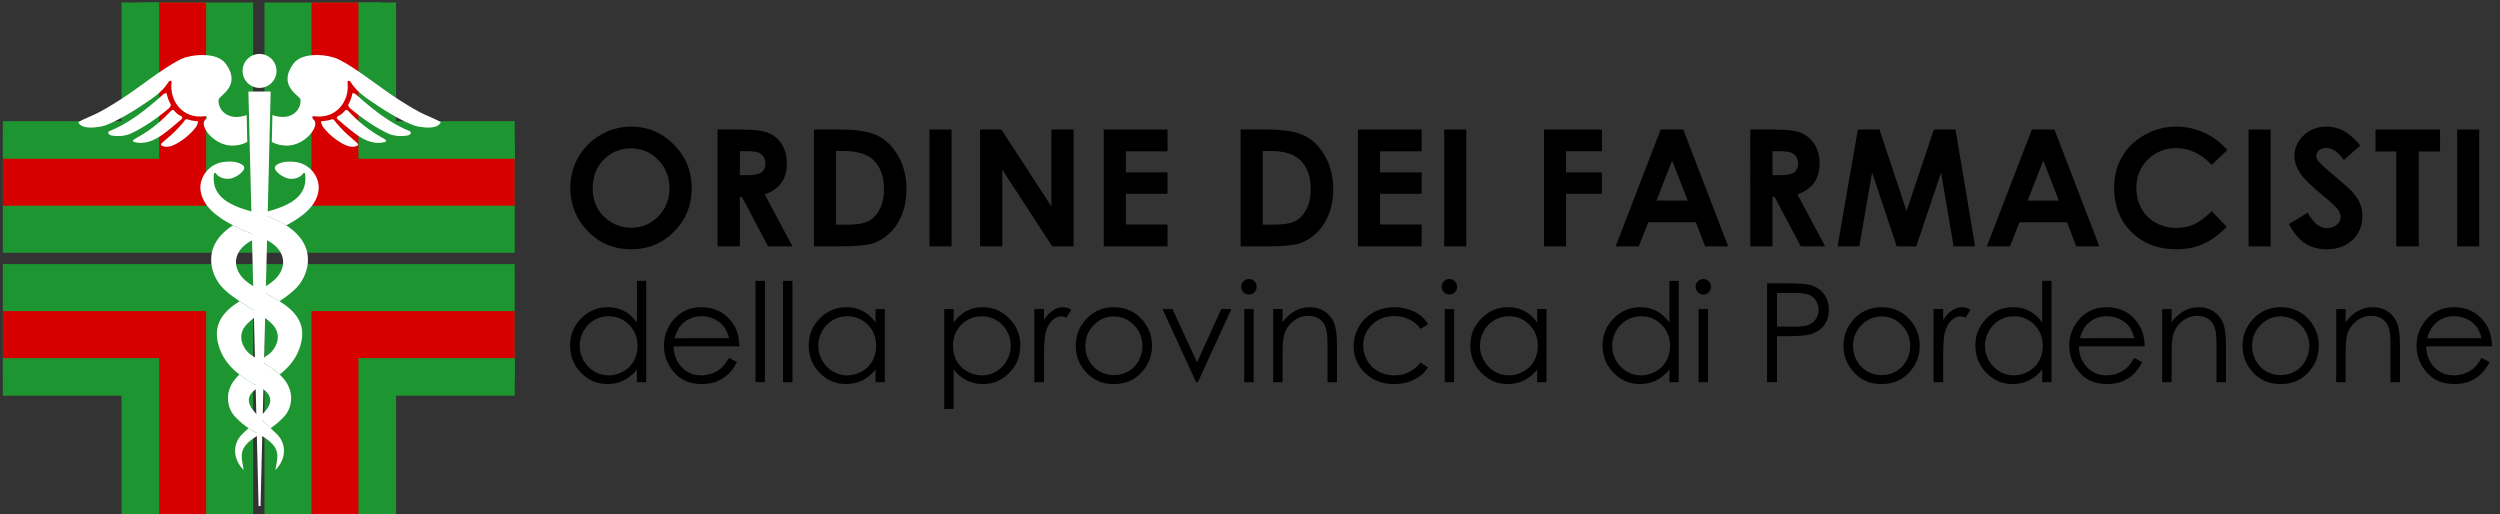 <?xml version="1.0" encoding="utf-8"?>
<!-- Generator: Adobe Illustrator 15.1.0, SVG Export Plug-In . SVG Version: 6.00 Build 0)  -->
<!DOCTYPE svg PUBLIC "-//W3C//DTD SVG 1.1//EN" "http://www.w3.org/Graphics/SVG/1.1/DTD/svg11.dtd">
<svg version="1.1" id="Livello_1" xmlns="http://www.w3.org/2000/svg" xmlns:xlink="http://www.w3.org/1999/xlink" x="0px" y="0px"
	 width="300.75px" height="61.875px" viewBox="0 0 300.75 61.875" enable-background="new 0 0 300.75 61.875" xml:space="preserve">
<rect x="0" y="0" width="300.75" height="61.875" fill="#333333" stroke="none"/>
<g>
	<path d="M75.938,15.232c1.988,0,3.697,0.72,5.127,2.159c1.431,1.439,2.146,3.193,2.146,5.262c0,2.051-0.706,3.786-2.117,5.206
		c-1.411,1.42-3.124,2.13-5.137,2.13c-2.109,0-3.861-0.729-5.256-2.188c-1.395-1.459-2.093-3.19-2.093-5.195
		c0-1.344,0.325-2.579,0.975-3.706s1.543-2.021,2.681-2.679C73.4,15.562,74.625,15.232,75.938,15.232z M75.91,17.849
		c-1.301,0-2.394,0.452-3.28,1.356c-0.886,0.904-1.329,2.054-1.329,3.447c0,1.554,0.558,2.783,1.673,3.688
		c0.867,0.706,1.861,1.06,2.983,1.06c1.269,0,2.349-0.458,3.241-1.375c0.893-0.917,1.339-2.047,1.339-3.391
		c0-1.337-0.45-2.469-1.348-3.396C78.29,18.313,77.197,17.849,75.91,17.849z"/>
	<path d="M86.326,15.585h2.833c1.551,0,2.657,0.138,3.315,0.416c0.658,0.277,1.188,0.737,1.589,1.38
		c0.4,0.643,0.601,1.404,0.601,2.283c0,0.924-0.221,1.695-0.663,2.316c-0.443,0.621-1.11,1.091-2.001,1.409l3.328,6.246h-2.924
		l-3.159-5.95H89v5.95h-2.674V15.585z M89,21.077h0.838c0.85,0,1.436-0.112,1.756-0.336c0.321-0.224,0.481-0.594,0.481-1.111
		c0-0.307-0.08-0.573-0.238-0.8c-0.159-0.228-0.371-0.39-0.638-0.489c-0.267-0.099-0.756-0.148-1.466-0.148H89V21.077z"/>
	<path d="M97.912,15.585h3.168c2.042,0,3.56,0.253,4.552,0.759c0.993,0.506,1.811,1.329,2.453,2.469
		c0.643,1.14,0.964,2.471,0.964,3.992c0,1.083-0.18,2.077-0.539,2.984c-0.359,0.908-0.855,1.661-1.489,2.259
		c-0.633,0.599-1.318,1.013-2.057,1.242c-0.737,0.229-2.017,0.344-3.836,0.344h-3.216V15.585z M100.566,18.165v8.863h1.241
		c1.223,0,2.109-0.141,2.66-0.421c0.551-0.28,1.001-0.752,1.352-1.415s0.525-1.479,0.525-2.447c0-1.492-0.417-2.649-1.251-3.472
		c-0.752-0.739-1.958-1.108-3.62-1.108H100.566z"/>
	<path d="M111.819,15.585h2.654v14.05h-2.654V15.585z"/>
	<path d="M117.903,15.585h2.565l6.012,9.245v-9.245h2.674v14.05h-2.572l-6.005-9.217v9.217h-2.674V15.585z"/>
	<path d="M132.784,15.585h7.67v2.617h-5.015v2.54h5.015v2.569h-5.015v3.696h5.015v2.627h-7.67V15.585z"/>
	<path d="M149.249,15.585h3.168c2.041,0,3.56,0.253,4.552,0.759c0.993,0.506,1.813,1.329,2.452,2.469
		c0.644,1.14,0.965,2.471,0.965,3.992c0,1.083-0.18,2.077-0.538,2.984c-0.359,0.908-0.855,1.661-1.49,2.259
		c-0.633,0.599-1.316,1.013-2.057,1.242c-0.736,0.229-2.017,0.344-3.836,0.344h-3.216V15.585L149.249,15.585z M151.904,18.165v8.863
		h1.24c1.224,0,2.109-0.141,2.66-0.421c0.551-0.28,1.002-0.752,1.353-1.415c0.352-0.663,0.524-1.479,0.524-2.447
		c0-1.492-0.416-2.649-1.25-3.472c-0.752-0.739-1.959-1.108-3.621-1.108H151.904z"/>
	<path d="M163.355,15.585h7.67v2.617h-5.014v2.54h5.014v2.569h-5.014v3.696h5.014v2.627h-7.67V15.585z"/>
	<path d="M173.738,15.585h2.654v14.05h-2.654V15.585z"/>
	<path d="M185.734,15.585h6.974v2.607h-4.315v2.55h4.315v2.569h-4.315v6.323h-2.654V15.585H185.734z"/>
	<path d="M199.782,15.585h2.713l5.403,14.05h-2.778l-1.101-2.894h-5.731l-1.146,2.894h-2.779L199.782,15.585z M201.154,19.311
		l-1.885,4.823h3.76L201.154,19.311z"/>
	<path d="M210.559,15.585h2.834c1.553,0,2.656,0.138,3.313,0.416c0.657,0.277,1.188,0.737,1.59,1.38
		c0.399,0.643,0.601,1.404,0.601,2.283c0,0.924-0.221,1.695-0.662,2.316c-0.443,0.621-1.109,1.091-2.002,1.409l3.328,6.246h-2.924
		l-3.158-5.95h-0.246v5.95h-2.674V15.585L210.559,15.585z M213.232,21.077h0.838c0.852,0,1.438-0.112,1.757-0.336
		c0.321-0.224,0.481-0.594,0.481-1.111c0-0.307-0.08-0.573-0.238-0.8c-0.159-0.228-0.37-0.39-0.639-0.489
		c-0.268-0.099-0.756-0.148-1.467-0.148h-0.732V21.077z"/>
	<path d="M223.497,15.585h2.604l3.258,9.8l3.285-9.8h2.604l2.356,14.05h-2.586l-1.506-8.873l-2.986,8.873h-2.354l-2.959-8.873
		l-1.543,8.873h-2.606L223.497,15.585z"/>
	<path d="M244.436,15.585h2.713l5.402,14.05h-2.779l-1.101-2.894h-5.731l-1.144,2.894h-2.778L244.436,15.585z M245.809,19.311
		l-1.886,4.823h3.759L245.809,19.311z"/>
	<path d="M267.941,18.054l-1.868,1.783c-1.272-1.345-2.705-2.017-4.296-2.017c-1.342,0-2.473,0.458-3.393,1.376
		s-1.379,2.05-1.379,3.395c0,0.937,0.203,1.769,0.609,2.495s0.982,1.297,1.729,1.712c0.744,0.414,1.57,0.621,2.48,0.621
		c0.775,0,1.484-0.145,2.129-0.436c0.643-0.289,1.349-0.817,2.117-1.582l1.813,1.893c-1.037,1.013-2.02,1.715-2.941,2.106
		c-0.924,0.392-1.978,0.588-3.16,0.588c-2.186,0-3.973-0.692-5.363-2.077c-1.393-1.386-2.088-3.16-2.088-5.325
		c0-1.4,0.316-2.646,0.951-3.734c0.633-1.088,1.541-1.964,2.723-2.627c1.182-0.662,2.453-0.993,3.814-0.993
		c1.158,0,2.273,0.245,3.348,0.734C266.241,16.456,267.165,17.151,267.941,18.054z"/>
	<path d="M270.503,15.585h2.654v14.05h-2.654V15.585z"/>
	<path d="M283.952,17.496l-1.981,1.748c-0.695-0.968-1.402-1.452-2.123-1.452c-0.353,0-0.64,0.094-0.861,0.282
		c-0.223,0.188-0.334,0.399-0.334,0.635s0.078,0.459,0.238,0.669c0.217,0.28,0.871,0.882,1.961,1.805
		c1.021,0.854,1.641,1.392,1.856,1.614c0.541,0.548,0.926,1.071,1.151,1.571c0.227,0.5,0.341,1.046,0.341,1.638
		c0,1.153-0.398,2.104-1.195,2.856c-0.797,0.751-1.836,1.127-3.116,1.127c-1.002,0-1.873-0.245-2.615-0.735
		c-0.742-0.49-1.379-1.261-1.906-2.312l2.248-1.356c0.676,1.242,1.453,1.862,2.334,1.862c0.459,0,0.844-0.134,1.156-0.401
		c0.312-0.267,0.469-0.576,0.469-0.926c0-0.318-0.117-0.637-0.354-0.955s-0.757-0.806-1.562-1.462
		c-1.53-1.248-2.521-2.211-2.966-2.889c-0.446-0.679-0.67-1.354-0.67-2.03c0-0.974,0.371-1.81,1.113-2.507
		c0.742-0.697,1.659-1.046,2.75-1.046c0.7,0,1.368,0.163,2.002,0.487C282.523,16.044,283.21,16.636,283.952,17.496z"/>
	<path d="M285.775,15.585h7.765v2.636h-2.56v11.414h-2.713V18.221h-2.492V15.585z"/>
	<path d="M295.596,15.585h2.653v14.05h-2.653V15.585z"/>
	<path d="M77.738,33.788v12.188h-1.115v-1.513c-0.474,0.577-1.006,1.011-1.596,1.302c-0.59,0.291-1.235,0.438-1.936,0.438
		c-1.245,0-2.308-0.451-3.188-1.354c-0.881-0.904-1.321-2.002-1.321-3.295c0-1.266,0.444-2.349,1.333-3.248
		c0.889-0.9,1.958-1.351,3.208-1.351c0.722,0,1.375,0.153,1.96,0.461c0.584,0.308,1.098,0.769,1.54,1.382v-5.011H77.738z
		 M73.216,38.046c-0.629,0-1.21,0.155-1.744,0.466c-0.533,0.309-0.957,0.743-1.271,1.303c-0.314,0.561-0.472,1.151-0.472,1.775
		c0,0.619,0.159,1.211,0.477,1.776s0.744,1.005,1.279,1.319c0.536,0.314,1.11,0.473,1.724,0.473c0.619,0,1.206-0.156,1.76-0.469
		c0.554-0.313,0.98-0.734,1.279-1.268s0.448-1.133,0.448-1.801c0-1.018-0.335-1.867-1.005-2.551
		C75.02,38.389,74.196,38.046,73.216,38.046z"/>
	<path d="M87.703,43.057l0.954,0.502c-0.313,0.614-0.674,1.109-1.084,1.486c-0.41,0.378-0.871,0.664-1.383,0.861
		c-0.512,0.195-1.092,0.295-1.739,0.295c-1.435,0-2.556-0.471-3.365-1.41s-1.213-2.003-1.213-3.188c0-1.115,0.342-2.109,1.027-2.982
		c0.868-1.109,2.03-1.665,3.486-1.665c1.499,0,2.696,0.567,3.591,1.705c0.636,0.804,0.96,1.806,0.971,3.007h-7.912
		c0.021,1.021,0.348,1.857,0.979,2.512c0.631,0.653,1.411,0.979,2.339,0.979c0.447,0,0.883-0.078,1.307-0.233
		c0.423-0.154,0.783-0.361,1.08-0.619C87.038,44.048,87.357,43.632,87.703,43.057z M87.703,40.689
		c-0.151-0.604-0.371-1.086-0.659-1.446c-0.289-0.36-0.67-0.651-1.145-0.873s-0.974-0.331-1.497-0.331
		c-0.863,0-1.605,0.277-2.225,0.833c-0.454,0.403-0.796,1.01-1.028,1.817H87.703z"/>
	<path d="M90.887,33.788h1.132v12.188h-1.132V33.788z"/>
	<path d="M94.201,33.788h1.132v12.188h-1.132V33.788z"/>
	<path d="M106.445,37.182v8.793h-1.115v-1.512c-0.475,0.577-1.006,1.012-1.597,1.303c-0.59,0.291-1.234,0.437-1.936,0.437
		c-1.244,0-2.307-0.451-3.188-1.354c-0.881-0.902-1.321-2-1.321-3.293c0-1.267,0.444-2.35,1.333-3.25
		c0.889-0.898,1.958-1.35,3.208-1.35c0.723,0,1.376,0.152,1.96,0.461c0.585,0.307,1.098,0.768,1.54,1.382v-1.616H106.445z
		 M101.923,38.046c-0.63,0-1.211,0.155-1.744,0.466c-0.533,0.309-0.956,0.743-1.271,1.303c-0.314,0.561-0.472,1.151-0.472,1.775
		c0,0.619,0.158,1.211,0.476,1.776c0.318,0.565,0.744,1.005,1.279,1.319c0.536,0.314,1.11,0.473,1.724,0.473
		c0.619,0,1.206-0.156,1.76-0.469c0.555-0.313,0.981-0.734,1.28-1.268c0.298-0.533,0.447-1.133,0.447-1.801
		c0-1.018-0.335-1.867-1.005-2.551S102.903,38.046,101.923,38.046z"/>
	<path d="M113.588,37.182h1.131v1.616c0.447-0.614,0.961-1.075,1.542-1.382c0.582-0.309,1.23-0.461,1.946-0.461
		c1.248,0,2.316,0.449,3.205,1.35c0.888,0.9,1.332,1.983,1.332,3.25c0,1.293-0.44,2.391-1.32,3.293
		c-0.88,0.902-1.941,1.354-3.185,1.354c-0.7,0-1.343-0.146-1.93-0.437s-1.117-0.726-1.591-1.303v4.729h-1.131L113.588,37.182
		L113.588,37.182z M118.115,38.046c-0.979,0-1.802,0.343-2.472,1.024c-0.669,0.685-1.004,1.535-1.004,2.552
		c0,0.668,0.149,1.269,0.448,1.801c0.298,0.532,0.726,0.955,1.281,1.269c0.557,0.312,1.144,0.468,1.763,0.468
		c0.607,0,1.178-0.157,1.713-0.472c0.535-0.315,0.961-0.756,1.278-1.32c0.316-0.564,0.476-1.157,0.476-1.776
		c0-0.624-0.157-1.216-0.472-1.774c-0.315-0.56-0.738-0.994-1.271-1.305C119.325,38.201,118.744,38.046,118.115,38.046z"/>
	<path d="M124.435,37.182h1.156v1.285c0.345-0.507,0.708-0.885,1.091-1.136c0.383-0.25,0.781-0.376,1.196-0.376
		c0.313,0,0.646,0.1,1.002,0.299l-0.59,0.954c-0.237-0.103-0.437-0.153-0.598-0.153c-0.378,0-0.741,0.154-1.092,0.465
		c-0.35,0.311-0.616,0.791-0.8,1.442c-0.141,0.501-0.21,1.515-0.21,3.039v2.974h-1.156L124.435,37.182L124.435,37.182z"/>
	<path d="M134.002,36.956c1.354,0,2.478,0.489,3.368,1.472c0.81,0.895,1.214,1.952,1.214,3.176c0,1.229-0.428,2.303-1.283,3.222
		c-0.855,0.918-1.955,1.378-3.299,1.378c-1.35,0-2.452-0.46-3.308-1.378c-0.855-0.919-1.283-1.992-1.283-3.222
		c0-1.217,0.405-2.272,1.215-3.168C131.518,37.447,132.643,36.956,134.002,36.956z M133.999,38.063c-0.94,0-1.749,0.349-2.425,1.043
		c-0.676,0.694-1.014,1.535-1.014,2.521c0,0.637,0.153,1.229,0.462,1.777c0.308,0.55,0.725,0.975,1.249,1.273
		c0.524,0.297,1.101,0.447,1.728,0.447s1.203-0.148,1.728-0.447c0.525-0.3,0.94-0.725,1.249-1.273
		c0.308-0.549,0.462-1.143,0.462-1.777c0-0.986-0.339-1.827-1.018-2.521C135.742,38.41,134.935,38.063,133.999,38.063z"/>
	<path d="M139.847,37.182h1.204l2.951,6.409l2.916-6.409h1.212l-4.024,8.793h-0.21L139.847,37.182z"/>
	<path d="M150.244,33.563c0.258,0,0.478,0.092,0.66,0.274c0.184,0.183,0.272,0.404,0.272,0.662c0,0.254-0.092,0.472-0.272,0.655
		c-0.183,0.183-0.402,0.273-0.66,0.273c-0.252,0-0.469-0.092-0.651-0.273c-0.183-0.184-0.273-0.401-0.273-0.655
		c0-0.258,0.091-0.479,0.273-0.662C149.774,33.652,149.992,33.563,150.244,33.563z M149.682,37.182h1.132v8.793h-1.132V37.182z"/>
	<path d="M153.165,37.182h1.131v1.576c0.453-0.604,0.953-1.055,1.504-1.354c0.55-0.301,1.146-0.449,1.794-0.449
		c0.657,0,1.239,0.167,1.75,0.501c0.51,0.334,0.885,0.784,1.127,1.351c0.243,0.565,0.364,1.446,0.364,2.644v4.524h-1.133v-4.193
		c0-1.014-0.041-1.689-0.125-2.028c-0.132-0.582-0.384-1.021-0.754-1.313C158.45,38.146,157.966,38,157.368,38
		c-0.687,0-1.3,0.227-1.841,0.68c-0.541,0.451-0.896,1.012-1.069,1.68c-0.106,0.438-0.162,1.234-0.162,2.394v3.226h-1.131V37.182z"
		/>
	<path d="M171.794,39.008l-0.896,0.559c-0.775-1.028-1.834-1.543-3.174-1.543c-1.07,0-1.959,0.344-2.668,1.033
		c-0.707,0.688-1.062,1.524-1.062,2.51c0,0.641,0.162,1.244,0.487,1.809c0.326,0.564,0.771,1.004,1.341,1.316
		c0.567,0.312,1.202,0.468,1.907,0.468c1.293,0,2.349-0.515,3.166-1.544l0.896,0.591c-0.42,0.633-0.983,1.123-1.692,1.474
		c-0.707,0.348-1.515,0.522-2.42,0.522c-1.392,0-2.543-0.442-3.459-1.326c-0.916-0.883-1.373-1.958-1.373-3.226
		c0-0.851,0.213-1.641,0.643-2.371c0.428-0.729,1.018-1.299,1.767-1.709c0.749-0.409,1.587-0.614,2.515-0.614
		c0.582,0,1.144,0.089,1.685,0.267c0.543,0.178,1.002,0.41,1.379,0.695S171.529,38.566,171.794,39.008z"/>
	<path d="M174.359,33.563c0.259,0,0.478,0.092,0.66,0.274c0.182,0.183,0.271,0.404,0.271,0.662c0,0.254-0.09,0.472-0.271,0.655
		c-0.183,0.183-0.401,0.273-0.66,0.273c-0.252,0-0.469-0.092-0.651-0.273c-0.183-0.184-0.272-0.401-0.272-0.655
		c0-0.258,0.092-0.479,0.272-0.662C173.891,33.652,174.107,33.563,174.359,33.563z M173.798,37.182h1.132v8.793h-1.132V37.182z"/>
	<path d="M186.042,37.182v8.793h-1.115v-1.512c-0.475,0.577-1.006,1.012-1.598,1.303c-0.591,0.291-1.233,0.437-1.937,0.437
		c-1.244,0-2.307-0.451-3.188-1.354c-0.881-0.902-1.321-2-1.321-3.293c0-1.267,0.444-2.35,1.333-3.25
		c0.889-0.898,1.958-1.35,3.208-1.35c0.724,0,1.376,0.152,1.96,0.461c0.586,0.307,1.098,0.768,1.54,1.382v-1.616H186.042z
		 M181.521,38.046c-0.631,0-1.211,0.155-1.744,0.466c-0.533,0.309-0.955,0.743-1.271,1.303c-0.314,0.561-0.472,1.151-0.472,1.775
		c0,0.619,0.157,1.211,0.476,1.776c0.317,0.565,0.743,1.005,1.278,1.319c0.537,0.314,1.11,0.473,1.726,0.473
		c0.618,0,1.205-0.156,1.76-0.469s0.979-0.734,1.279-1.268c0.299-0.533,0.446-1.133,0.446-1.801c0-1.018-0.334-1.867-1.004-2.551
		S182.499,38.046,181.521,38.046z"/>
	<path d="M201.948,33.788v12.188h-1.117v-1.513c-0.474,0.577-1.006,1.011-1.597,1.302c-0.59,0.291-1.233,0.438-1.936,0.438
		c-1.244,0-2.309-0.451-3.188-1.354c-0.883-0.904-1.322-2.002-1.322-3.295c0-1.266,0.443-2.349,1.334-3.248
		c0.891-0.9,1.959-1.351,3.209-1.351c0.723,0,1.375,0.153,1.959,0.461s1.1,0.769,1.539,1.382v-5.011H201.948z M197.425,38.046
		c-0.631,0-1.211,0.155-1.743,0.466c-0.533,0.309-0.957,0.743-1.271,1.303c-0.315,0.561-0.474,1.151-0.474,1.775
		c0,0.619,0.158,1.211,0.478,1.776c0.317,0.565,0.744,1.005,1.278,1.319c0.535,0.314,1.109,0.473,1.724,0.473
		c0.619,0,1.205-0.156,1.761-0.469c0.555-0.313,0.979-0.734,1.278-1.268c0.3-0.533,0.449-1.133,0.449-1.801
		c0-1.018-0.337-1.867-1.007-2.551S198.404,38.046,197.425,38.046z"/>
	<path d="M204.9,33.563c0.259,0,0.478,0.092,0.66,0.274c0.182,0.183,0.271,0.404,0.271,0.662c0,0.254-0.09,0.472-0.271,0.655
		c-0.183,0.183-0.401,0.273-0.66,0.273c-0.252,0-0.469-0.092-0.651-0.273c-0.183-0.184-0.272-0.401-0.272-0.655
		c0-0.258,0.092-0.479,0.272-0.662C204.432,33.652,204.648,33.563,204.9,33.563z M204.339,37.182h1.132v8.793h-1.132V37.182z"/>
	<path d="M212.583,34.086h2.367c1.356,0,2.272,0.061,2.748,0.178c0.68,0.168,1.233,0.512,1.663,1.031
		c0.433,0.52,0.647,1.174,0.647,1.959c0,0.792-0.211,1.446-0.632,1.96c-0.42,0.515-0.998,0.861-1.736,1.039
		c-0.539,0.129-1.547,0.192-3.021,0.192h-0.851v5.529h-1.188L212.583,34.086L212.583,34.086z M213.771,35.25v4.033l2.013,0.023
		c0.813,0,1.407-0.074,1.784-0.223c0.377-0.146,0.675-0.387,0.892-0.718c0.215-0.33,0.322-0.7,0.322-1.108
		c0-0.398-0.107-0.763-0.322-1.093c-0.217-0.331-0.5-0.565-0.854-0.706c-0.353-0.141-0.931-0.21-1.732-0.21L213.771,35.25
		L213.771,35.25z"/>
	<path d="M226.361,36.956c1.354,0,2.479,0.489,3.369,1.472c0.81,0.895,1.213,1.952,1.213,3.176c0,1.229-0.428,2.303-1.282,3.222
		c-0.854,0.918-1.955,1.378-3.3,1.378c-1.35,0-2.45-0.46-3.307-1.378c-0.854-0.919-1.283-1.992-1.283-3.222
		c0-1.217,0.404-2.272,1.215-3.168C223.876,37.447,225.001,36.956,226.361,36.956z M226.357,38.063
		c-0.938,0-1.748,0.349-2.424,1.043c-0.677,0.694-1.016,1.535-1.016,2.521c0,0.637,0.154,1.229,0.463,1.777
		c0.309,0.55,0.725,0.975,1.248,1.273c0.525,0.297,1.102,0.447,1.729,0.447s1.203-0.148,1.729-0.447
		c0.524-0.3,0.938-0.725,1.248-1.273s0.463-1.143,0.463-1.777c0-0.986-0.34-1.827-1.019-2.521
		C228.102,38.41,227.294,38.063,226.357,38.063z"/>
	<path d="M232.609,37.182h1.156v1.285c0.344-0.507,0.707-0.885,1.09-1.136c0.383-0.25,0.781-0.376,1.196-0.376
		c0.313,0,0.646,0.1,1.003,0.299l-0.591,0.954c-0.237-0.103-0.437-0.153-0.599-0.153c-0.377,0-0.74,0.154-1.092,0.465
		c-0.351,0.311-0.615,0.791-0.801,1.442c-0.142,0.501-0.209,1.515-0.209,3.039v2.974h-1.156L232.609,37.182L232.609,37.182z"/>
	<path d="M246.794,33.788v12.188h-1.116v-1.513c-0.474,0.577-1.007,1.011-1.597,1.302s-1.233,0.438-1.937,0.438
		c-1.244,0-2.309-0.451-3.188-1.354c-0.881-0.904-1.32-2.002-1.32-3.295c0-1.266,0.443-2.349,1.334-3.248
		c0.889-0.9,1.957-1.351,3.207-1.351c0.723,0,1.375,0.153,1.961,0.461c0.584,0.308,1.098,0.769,1.538,1.382v-5.011H246.794z
		 M242.271,38.046c-0.631,0-1.211,0.155-1.744,0.466c-0.532,0.309-0.957,0.743-1.271,1.303c-0.315,0.561-0.474,1.151-0.474,1.775
		c0,0.619,0.16,1.211,0.479,1.776c0.317,0.565,0.743,1.005,1.277,1.319c0.535,0.314,1.109,0.473,1.725,0.473
		c0.619,0,1.205-0.156,1.76-0.469c0.556-0.313,0.98-0.734,1.279-1.268s0.447-1.133,0.447-1.801c0-1.018-0.334-1.867-1.004-2.551
		S243.251,38.046,242.271,38.046z"/>
	<path d="M256.759,43.057l0.953,0.502c-0.313,0.614-0.674,1.109-1.084,1.486c-0.41,0.378-0.871,0.664-1.383,0.861
		c-0.515,0.195-1.095,0.295-1.74,0.295c-1.435,0-2.558-0.471-3.364-1.41c-0.81-0.939-1.214-2.003-1.214-3.188
		c0-1.115,0.343-2.109,1.027-2.982c0.866-1.109,2.028-1.665,3.485-1.665c1.5,0,2.695,0.567,3.593,1.705
		c0.637,0.804,0.959,1.806,0.971,3.007h-7.912c0.021,1.021,0.349,1.857,0.979,2.512c0.631,0.653,1.41,0.979,2.338,0.979
		c0.447,0,0.885-0.078,1.308-0.233c0.425-0.154,0.784-0.361,1.081-0.619C256.092,44.047,256.413,43.632,256.759,43.057z
		 M256.759,40.689c-0.151-0.604-0.37-1.086-0.659-1.446s-0.67-0.651-1.146-0.873s-0.976-0.331-1.498-0.331
		c-0.862,0-1.604,0.277-2.226,0.833c-0.453,0.403-0.797,1.01-1.026,1.817H256.759z"/>
	<path d="M260.111,37.182h1.134v1.576c0.45-0.604,0.953-1.055,1.502-1.354c0.551-0.301,1.147-0.449,1.795-0.449
		c0.656,0,1.24,0.167,1.75,0.501c0.509,0.334,0.886,0.784,1.127,1.351c0.242,0.565,0.363,1.446,0.363,2.644v4.524h-1.132v-4.193
		c0-1.014-0.043-1.689-0.127-2.028c-0.131-0.582-0.383-1.021-0.754-1.313S264.913,38,264.314,38c-0.685,0-1.297,0.227-1.838,0.68
		c-0.543,0.451-0.897,1.012-1.071,1.68c-0.106,0.438-0.16,1.234-0.16,2.394v3.226h-1.133L260.111,37.182L260.111,37.182z"/>
	<path d="M274.368,36.956c1.354,0,2.479,0.489,3.368,1.472c0.811,0.895,1.214,1.952,1.214,3.176c0,1.229-0.429,2.303-1.283,3.222
		c-0.854,0.918-1.954,1.378-3.299,1.378c-1.351,0-2.451-0.46-3.308-1.378c-0.854-0.919-1.283-1.992-1.283-3.222
		c0-1.217,0.404-2.272,1.216-3.168C271.883,37.447,273.008,36.956,274.368,36.956z M274.364,38.063
		c-0.939,0-1.748,0.349-2.425,1.043c-0.676,0.694-1.015,1.535-1.015,2.521c0,0.637,0.153,1.229,0.462,1.777
		c0.309,0.55,0.725,0.975,1.25,1.273c0.523,0.297,1.1,0.447,1.728,0.447c0.627,0,1.202-0.148,1.729-0.447
		c0.525-0.3,0.939-0.725,1.249-1.273c0.309-0.549,0.463-1.143,0.463-1.777c0-0.986-0.34-1.827-1.019-2.521
		C276.105,38.41,275.3,38.063,274.364,38.063z"/>
	<path d="M281.044,37.182h1.132v1.576c0.452-0.604,0.952-1.055,1.504-1.354c0.549-0.301,1.146-0.449,1.793-0.449
		c0.657,0,1.239,0.167,1.75,0.501c0.51,0.334,0.885,0.784,1.127,1.351c0.243,0.565,0.364,1.446,0.364,2.644v4.524h-1.133v-4.193
		c0-1.014-0.041-1.689-0.125-2.028c-0.131-0.582-0.383-1.021-0.754-1.313c-0.373-0.293-0.856-0.439-1.455-0.439
		c-0.687,0-1.299,0.227-1.84,0.68c-0.541,0.451-0.897,1.012-1.07,1.68c-0.106,0.438-0.161,1.234-0.161,2.394v3.226h-1.132V37.182
		L281.044,37.182z"/>
	<path d="M298.541,43.057l0.952,0.502c-0.313,0.614-0.674,1.109-1.084,1.486c-0.41,0.378-0.871,0.664-1.384,0.861
		c-0.512,0.195-1.092,0.295-1.737,0.295c-1.437,0-2.558-0.471-3.365-1.41c-0.81-0.939-1.215-2.003-1.215-3.188
		c0-1.115,0.344-2.109,1.026-2.982c0.869-1.109,2.031-1.665,3.486-1.665c1.5,0,2.695,0.567,3.593,1.705
		c0.637,0.804,0.96,1.806,0.971,3.007h-7.912c0.021,1.021,0.349,1.857,0.979,2.512c0.631,0.653,1.41,0.979,2.338,0.979
		c0.447,0,0.884-0.078,1.308-0.233c0.424-0.154,0.783-0.361,1.08-0.619C297.874,44.047,298.195,43.632,298.541,43.057z
		 M298.541,40.689c-0.151-0.604-0.371-1.086-0.66-1.446c-0.288-0.36-0.671-0.651-1.146-0.873c-0.475-0.222-0.974-0.331-1.496-0.331
		c-0.862,0-1.604,0.277-2.227,0.833c-0.453,0.403-0.796,1.01-1.027,1.817H298.541z"/>
</g>
<polygon fill="#1D9531" points="17.024,0.299 17.024,16.358 0.347,16.358 0.347,30.405 30.452,30.405 30.452,0.299 "/>
<polygon fill="#1D9531" points="14.622,0.299 14.622,14.574 0.347,14.574 0.347,19.098 19.145,19.098 19.145,0.299 "/>
<polygon fill="#D60000" points="19.145,0.299 19.145,19.098 0.347,19.098 0.347,24.75 24.798,24.75 24.798,0.299 "/>
<polygon fill="#1D9531" points="0.347,45.197 16.406,45.197 16.406,61.875 30.452,61.875 30.452,31.771 0.347,31.771 "/>
<polygon fill="#1D9531" points="0.347,47.604 14.622,47.604 14.622,61.875 19.145,61.875 19.145,43.079 0.347,43.079 "/>
<polygon fill="#D60000" points="0.347,43.079 19.145,43.079 19.145,61.875 24.798,61.875 24.798,37.423 0.347,37.423 "/>
<polygon fill="#1D9531" points="45.244,61.875 45.244,45.814 61.92,45.814 61.92,31.771 31.815,31.771 31.815,61.875 "/>
<polygon fill="#1D9531" points="47.646,61.875 47.646,47.604 61.92,47.604 61.92,43.079 43.122,43.079 43.122,61.875 "/>
<polygon fill="#D60000" points="43.122,61.875 43.122,43.079 61.92,43.079 61.92,37.423 37.47,37.423 37.47,61.875 "/>
<polygon fill="#1D9531" points="61.92,16.978 45.863,16.978 45.863,0.299 31.815,0.299 31.815,30.405 61.92,30.405 "/>
<polygon fill="#1D9531" points="61.92,14.574 47.646,14.574 47.646,0.299 43.122,0.299 43.122,19.098 61.92,19.098 "/>
<polygon fill="#D60000" points="61.92,19.098 43.122,19.098 43.122,0.299 37.47,0.299 37.47,24.75 61.92,24.75 "/>
<g>
	<path fill="#FFFFFF" d="M31.106,60.875h0.236l1.221-49.86h-2.68L31.106,60.875z"/>
	<path fill="#FFFFFF" d="M28.291,17.498c-2.41,0.303-4.594-2.517-3.482-3.182c0.109-0.249,0.076-0.377-0.18-0.332
		c-2.618,0.363-4.276-1.814-3.987-4.085c0.02-0.15-0.086-0.184-0.17-0.187c-0.096-0.006-0.175,0.11-0.222,0.187
		c-0.815,1.313-2.193,2.111-3.451,2.953c-1.443,0.966-3.675,2.207-4.641,2.371c-0.852,0.147-2.19,0.304-2.677-0.392
		c-0.099-0.166,0-0.184,0.119-0.248c1.598-0.802,1.766-0.625,4.695-2.479c2.569-1.627,5.05-3.766,7.436-4.972
		c1.049-0.532,4.3-1.017,5.434,0.544c1.932,2.658-0.78,3.813-0.858,4.284c-0.149,0.905,0.742,2.591,3.063,1.978l0.305-0.099
		l0.073,3.233l-0.105,0.057C29.191,17.355,28.733,17.467,28.291,17.498L28.291,17.498z"/>
	<path fill="#FFFFFF" d="M19.617,11.371c0.075-0.086,0.423-0.252,0.442-0.109c0.054,0.376,0.254,0.889,0.477,1.308
		c0.074,0.14-0.09,0.322-0.196,0.444c-1.486,1.255-3.24,2.451-4.757,3.123c-0.487,0.17-1.028,0.267-1.548,0.223
		c-0.35-0.026-0.837-0.004-1.004-0.315c-0.039-0.073,0.016-0.17,0.063-0.234C15.447,14.837,17.251,13.473,19.617,11.371z"/>
	<path fill="#FFFFFF" d="M20.564,13.344c0.068-0.073,0.188-0.16,0.325-0.102c0.32,0.371,0.498,0.549,0.872,0.711
		c0.12,0.055,0.273,0.219,0.073,0.39c-2.102,1.781-3.69,3.295-5.775,2.724c-0.066-0.019-0.049-0.228,0.008-0.262
		C17.301,16.093,18.723,15.31,20.564,13.344L20.564,13.344z"/>
	<path fill="#FFFFFF" d="M22.271,14.423c0.329-0.219,0.055,0.049,1.475,0.155c0.184,0.013-0.021,0.404-0.087,0.58
		c-0.649,0.946-1.758,1.813-2.694,2.266c-0.455,0.221-1.065,0.333-1.515,0.103c-0.045-0.022-0.054-0.103-0.081-0.127
		c-0.092-0.094,0.608-0.603,1.256-1.188C21.236,15.656,22.089,14.718,22.271,14.423z"/>
	<path fill="#FFFFFF" d="M34.155,17.498c2.41,0.303,4.596-2.517,3.481-3.182c-0.107-0.249-0.074-0.377,0.182-0.332
		c2.618,0.363,4.275-1.814,3.988-4.085c-0.019-0.15,0.086-0.184,0.169-0.187c0.098-0.006,0.173,0.11,0.224,0.187
		c0.814,1.313,2.192,2.111,3.448,2.953c1.444,0.966,3.679,2.207,4.642,2.371c0.852,0.147,2.191,0.304,2.678-0.392
		c0.099-0.166,0.002-0.184-0.12-0.248c-1.598-0.802-1.764-0.625-4.694-2.479c-2.571-1.627-5.051-3.766-7.435-4.972
		c-1.051-0.532-4.301-1.017-5.437,0.544c-1.934,2.658,0.781,3.813,0.86,4.284c0.149,0.905-0.743,2.591-3.063,1.978l-0.306-0.099
		l-0.073,3.233l0.104,0.057C33.258,17.355,33.713,17.467,34.155,17.498z"/>
	<path fill="#FFFFFF" d="M42.831,11.371c-0.078-0.086-0.424-0.252-0.444-0.109c-0.054,0.376-0.254,0.889-0.478,1.308
		c-0.074,0.14,0.092,0.322,0.196,0.444c1.486,1.255,3.241,2.451,4.755,3.123c0.487,0.17,1.03,0.267,1.548,0.223
		c0.352-0.026,0.838-0.004,1.006-0.315c0.042-0.073-0.016-0.17-0.064-0.234C47.002,14.837,45.194,13.473,42.831,11.371z"/>
	<path fill="#FFFFFF" d="M41.884,13.344c-0.071-0.073-0.189-0.16-0.326-0.102c-0.32,0.371-0.497,0.549-0.873,0.711
		c-0.12,0.055-0.271,0.219-0.071,0.39c2.099,1.781,3.689,3.295,5.774,2.724c0.066-0.019,0.052-0.228-0.008-0.262
		C45.146,16.093,43.723,15.31,41.884,13.344L41.884,13.344z"/>
	<path fill="#FFFFFF" d="M40.177,14.423c-0.329-0.219-0.056,0.049-1.478,0.155c-0.183,0.013,0.021,0.404,0.088,0.58
		c0.652,0.946,1.759,1.813,2.696,2.266c0.452,0.221,1.064,0.333,1.515,0.103c0.044-0.022,0.054-0.103,0.079-0.127
		c0.092-0.094-0.607-0.603-1.251-1.188C41.208,15.656,40.358,14.718,40.177,14.423L40.177,14.423z"/>
	<path fill="#FFFFFF" d="M31.222,6.489c1.129,0,2.044,0.917,2.044,2.042c0,1.129-0.915,2.042-2.044,2.042
		c-1.126,0-2.041-0.914-2.041-2.042C29.18,7.406,30.096,6.489,31.222,6.489z"/>
	<path fill="#FFFFFF" d="M31.766,7.67c-0.098-0.164,0.041-0.458,0.347-0.358c1.183,0.535,0.599,2.604-0.708,2.545
		c-0.201,0.006-0.267-0.189-0.116-0.295C31.861,9.174,32.342,8.605,31.766,7.67z"/>
	<path fill="#FFFFFF" d="M38.335,22.783c0.131-1.472-1.053-3.152-2.937-3.315c-0.656-0.058-1.64-0.063-2.211,0.452
		c-0.541,0.488,0.873,1.505,1.613,1.578c0.992,0.098,1.516-0.379,1.692-0.657c0.061-0.094,0.172-0.053,0.21,0.04
		c0.452,3.364-2.978,4.13-5.478,4.84c0.518,0.145,0.996,0.289,1.392,0.455c0.701,0.292,1.3,0.607,1.811,0.935
		C36.389,26.093,38.16,24.727,38.335,22.783z"/>
	<path fill="#FFFFFF" d="M29.117,52.246c-1.187,1.212-1.093,3.012,0.2,4.298c-0.2-1.327-0.689-2.319,0.796-3.536
		c0.373-0.303,0.737-0.523,1.112-0.734c-0.419-0.235-0.853-0.457-1.327-0.771C29.598,51.783,29.325,52.035,29.117,52.246z"/>
	<path fill="#FFFFFF" d="M33.629,36.236c-0.777-0.498-1.622-0.932-2.404-1.368c-0.46-0.257-0.894-0.517-1.281-0.786
		c-2.215-1.543-2.232-4.176,0.995-5.459l0.287-0.115c-0.965-0.384-2.115-0.839-3.203-1.4c-3.918,2.518-2.604,5.951-1.419,7.313
		c0.583,0.671,1.375,1.259,2.217,1.815c0.8,0.525,1.646,1.022,2.404,1.535c0.575,0.385,1.097,0.783,1.508,1.203
		c1.453,1.488,0.256,3.158-0.346,3.607c-0.372,0.279-0.767,0.529-1.163,0.777c0.835,0.518,1.693,1.013,2.42,1.699
		c0.969-0.756,1.848-1.72,2.332-3.004C37.098,39.094,35.59,37.479,33.629,36.236L33.629,36.236z"/>
	<path fill="#FFFFFF" d="M34.427,27.109c-0.511-0.327-1.109-0.643-1.811-0.935c-0.396-0.166-0.874-0.31-1.392-0.455
		c-2.5-0.71-5.931-1.477-5.479-4.84c0.04-0.095,0.148-0.133,0.208-0.04c0.178,0.278,0.699,0.755,1.694,0.657
		c0.743-0.074,2.156-1.089,1.614-1.578c-0.57-0.515-1.556-0.51-2.211-0.452c-1.886,0.163-3.068,1.843-2.938,3.315
		c0.174,1.944,1.946,3.31,3.91,4.326c1.087,0.561,2.236,1.017,3.203,1.4l0.286,0.115c3.226,1.283,3.21,3.916,0.995,5.459
		c-0.386,0.271-0.824,0.528-1.281,0.786c0.782,0.436,1.627,0.871,2.404,1.367c0.842-0.555,1.634-1.144,2.214-1.814
		C37.03,33.061,38.341,29.626,34.427,27.109L34.427,27.109z"/>
	<path fill="#FFFFFF" d="M33.33,52.246c-0.207-0.211-0.48-0.463-0.78-0.743c-0.415-0.396-0.887-0.83-1.326-1.287
		c-0.311-0.315-0.605-0.646-0.85-0.971c-1.034-1.345-0.029-2.22,0.762-2.636l0.087-0.049c-0.759-0.4-1.622-0.883-2.422-1.5
		c-0.165,0.151-0.325,0.318-0.476,0.5c-1.378,1.627-1.018,3.563,0,4.621c0.58,0.602,1.096,1.006,1.569,1.321
		c0.473,0.313,0.908,0.534,1.328,0.771c0.373,0.211,0.737,0.433,1.11,0.734c1.488,1.217,0.996,2.209,0.796,3.536
		C34.424,55.258,34.517,53.458,33.33,52.246z"/>
	<path fill="#FFFFFF" d="M34.121,45.561c-0.15-0.182-0.311-0.35-0.478-0.5c-0.729-0.687-1.583-1.182-2.42-1.697
		c-0.398-0.248-0.792-0.498-1.165-0.778c-0.599-0.45-1.798-2.12-0.344-3.608c0.413-0.42,0.935-0.817,1.51-1.203
		c-0.758-0.512-1.605-1.01-2.404-1.535c-1.962,1.244-3.469,2.857-2.35,5.82c0.484,1.283,1.364,2.248,2.333,3.002
		c0.799,0.619,1.661,1.102,2.421,1.502l0.085,0.049c0.792,0.416,1.795,1.291,0.765,2.636c-0.248,0.323-0.542,0.651-0.85,0.97
		c0.439,0.458,0.911,0.893,1.326,1.288c0.474-0.315,0.989-0.721,1.57-1.321C35.139,49.124,35.498,47.188,34.121,45.561
		L34.121,45.561z"/>
</g>
</svg>
